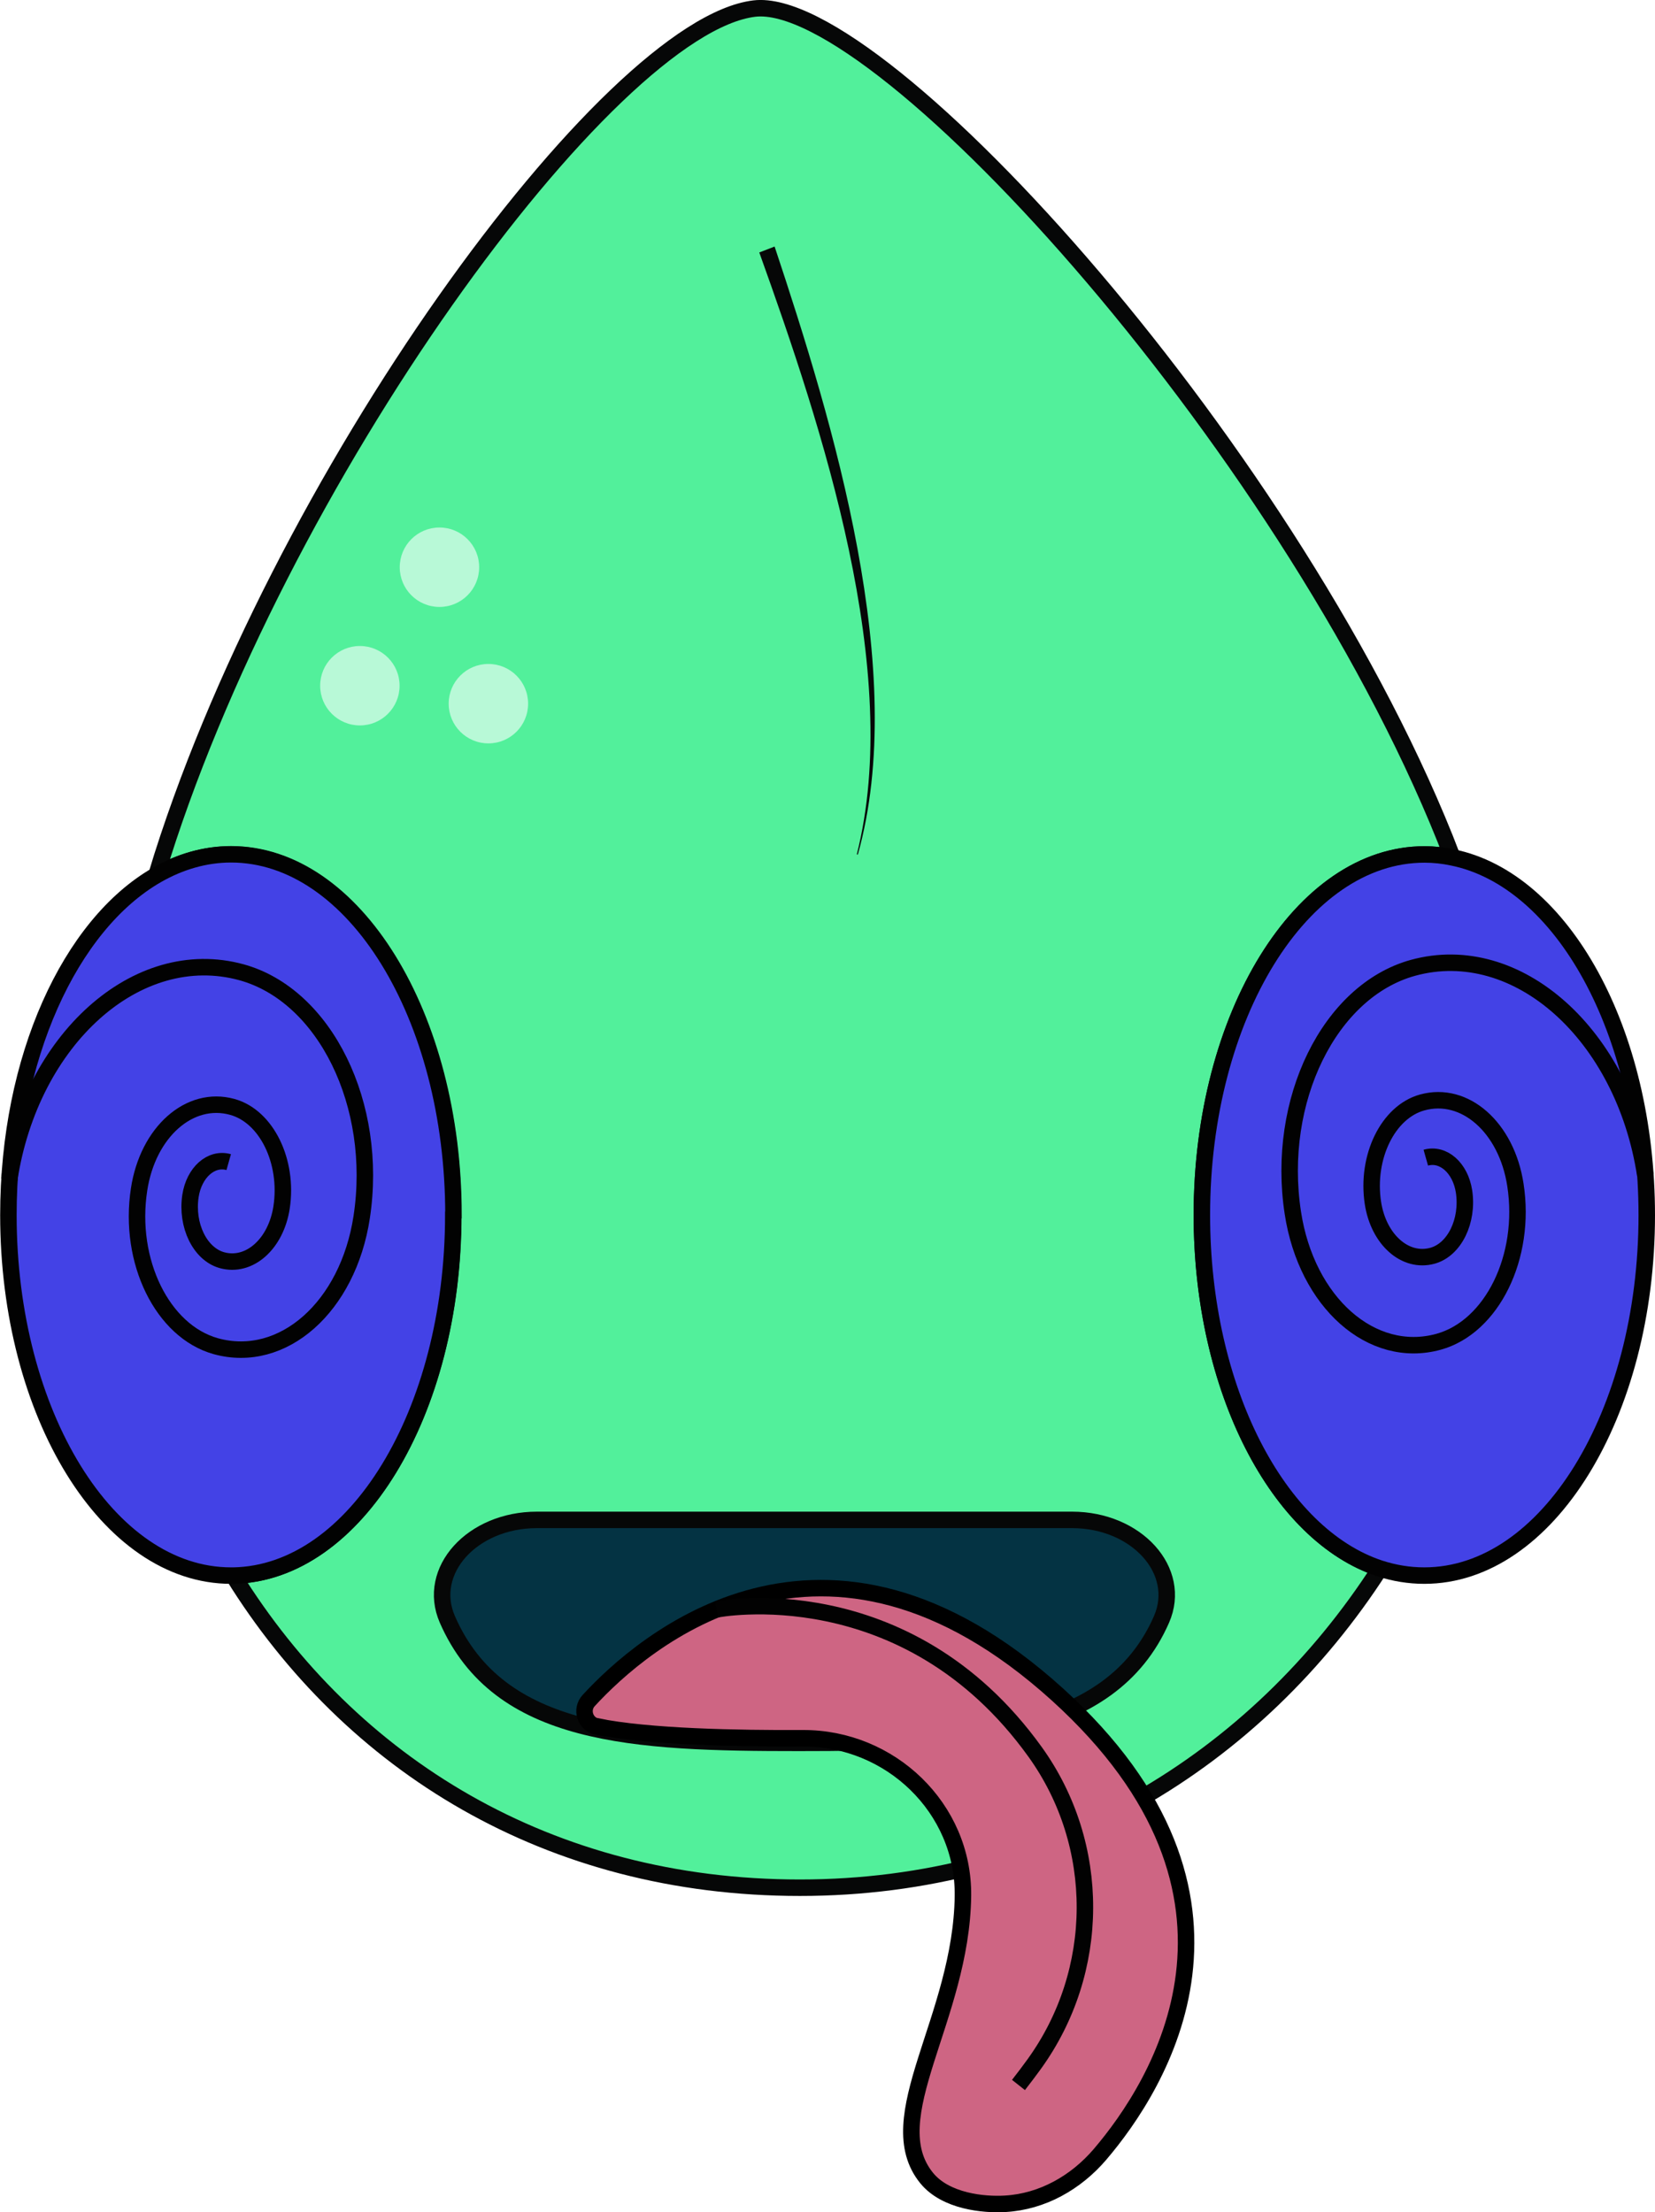 <?xml version="1.0" encoding="UTF-8"?>
<svg id="Layer_2" data-name="Layer 2" xmlns="http://www.w3.org/2000/svg" viewBox="0 0 100.44 134.24">
  <defs>
    <style>
      .cls-1 {
        fill: none;
      }

      .cls-1, .cls-2, .cls-3, .cls-4, .cls-5 {
        stroke-miterlimit: 10;
      }

      .cls-1, .cls-5 {
        stroke: #020202;
      }

      .cls-2, .cls-4 {
        stroke: #060707;
      }

      .cls-2, .cls-6 {
        fill: #52f09b;
      }

      .cls-3 {
        fill: #ce6583;
        stroke: #000;
      }

      .cls-7 {
        fill: #060707;
      }

      .cls-7, .cls-8, .cls-6 {
        stroke-width: 0px;
      }

      .cls-4 {
        fill: #043343;
      }

      .cls-5 {
        fill: #4342e6;
      }

      .cls-8 {
        fill: #b8f9d7;
      }
    </style>
  </defs>
  <g id="Ilustraciones">
    <g id="Camaleon">
      <path class="cls-2" d="m72.94,73.73c0,10.59,4.64,19.42,10.81,21.45-7.52,11.67-19.98,19.37-35.21,19.37s-27.26-7.46-34.38-18.94c7.38-.14,13.34-9.87,13.34-21.88s-6.04-21.88-13.5-21.88c-1.58,0-3.1.44-4.51,1.26C16.73,29.19,36.93,1.59,45.78.52c7.66-.91,33.09,27.28,42.37,51.51-.56-.11-1.13-.18-1.7-.18-7.46,0-13.51,9.8-13.51,21.88Z"/>
      <path class="cls-5" d="m27.51,73.73c0,12.01-5.96,21.74-13.34,21.88h-.15c-7.46,0-13.51-9.8-13.51-21.88,0-9.52,3.75-17.61,9-20.63,1.41-.81,2.94-1.26,4.51-1.26,7.46,0,13.5,9.8,13.5,21.88Z"/>
      <path class="cls-5" d="m99.94,73.73c0,12.09-6.04,21.88-13.5,21.88-.93,0-1.82-.15-2.69-.43-6.18-2.03-10.81-10.87-10.81-21.45,0-12.09,6.05-21.88,13.51-21.88.57,0,1.14.06,1.7.18,6.66,1.35,11.79,10.55,11.79,21.71Z"/>
      <path class="cls-4" d="m32.58,92.23c-3.92,0-6.72,3.08-5.43,6.04,3.13,7.15,11.3,7.49,21.32,7.49s18.89-.34,22.02-7.49c1.29-2.95-1.51-6.04-5.43-6.04h-32.48Z"/>
      <path class="cls-1" d="m.56,71.58c1.3-8.51,7.76-14.32,14.1-12.58,5.07,1.4,8.33,8.05,7.29,14.86-.83,5.45-4.79,8.95-8.85,7.83-3.24-.9-5.33-5.15-4.66-9.51.53-3.49,3.07-5.73,5.66-5.01,2.07.57,3.41,3.3,2.99,6.09-.34,2.23-1.96,3.67-3.62,3.21-1.33-.37-2.18-2.11-1.91-3.9.22-1.43,1.26-2.35,2.32-2.05"/>
      <path class="cls-1" d="m99.85,71.31c-1.3-8.51-7.76-14.32-14.1-12.58-5.07,1.4-8.33,8.05-7.29,14.86.83,5.45,4.79,8.95,8.85,7.83,3.24-.9,5.33-5.15,4.66-9.51-.53-3.49-3.07-5.73-5.66-5.01-2.07.57-3.41,3.3-2.99,6.09.34,2.23,1.96,3.67,3.62,3.21,1.33-.37,2.18-2.11,1.91-3.9-.22-1.43-1.26-2.35-2.32-2.05"/>
      <path class="cls-3" d="m36.22,104.77c-.71-.15-.99-1.03-.5-1.57,3.24-3.53,14.28-13.21,28.45-.38,13.52,12.25,6.13,23.76,2.59,27.91-1.46,1.71-3.5,2.87-5.75,3-1.32.08-3.62-.15-4.77-1.56-2.97-3.64,2.11-9.68,2.2-17.13.06-5.32-4.41-9.59-9.73-9.56-3.89.02-9.39-.08-12.49-.72Z"/>
      <path class="cls-1" d="m43.49,97.66s11.48-2.27,19.33,8.65c4.06,5.65,4.02,13.31-.06,18.95-.3.41-.61.83-.95,1.26"/>
      <g>
        <path class="cls-6" d="m46.55,15.14s9.43,24.58,5.48,36.71"/>
        <path class="cls-7" d="m47.01,14.96c3.56,10.7,8.16,25.84,5.05,36.9,0,0-.06-.02-.06-.02,2.81-11.12-2.12-25.94-5.92-36.52,0,0,.93-.36.93-.36h0Z"/>
      </g>
      <circle class="cls-8" cx="26.67" cy="34.42" r="2.41"/>
      <circle class="cls-8" cx="21.84" cy="41.61" r="2.41"/>
      <circle class="cls-8" cx="29.64" cy="42.7" r="2.41"/>
    </g>
  </g>
</svg>